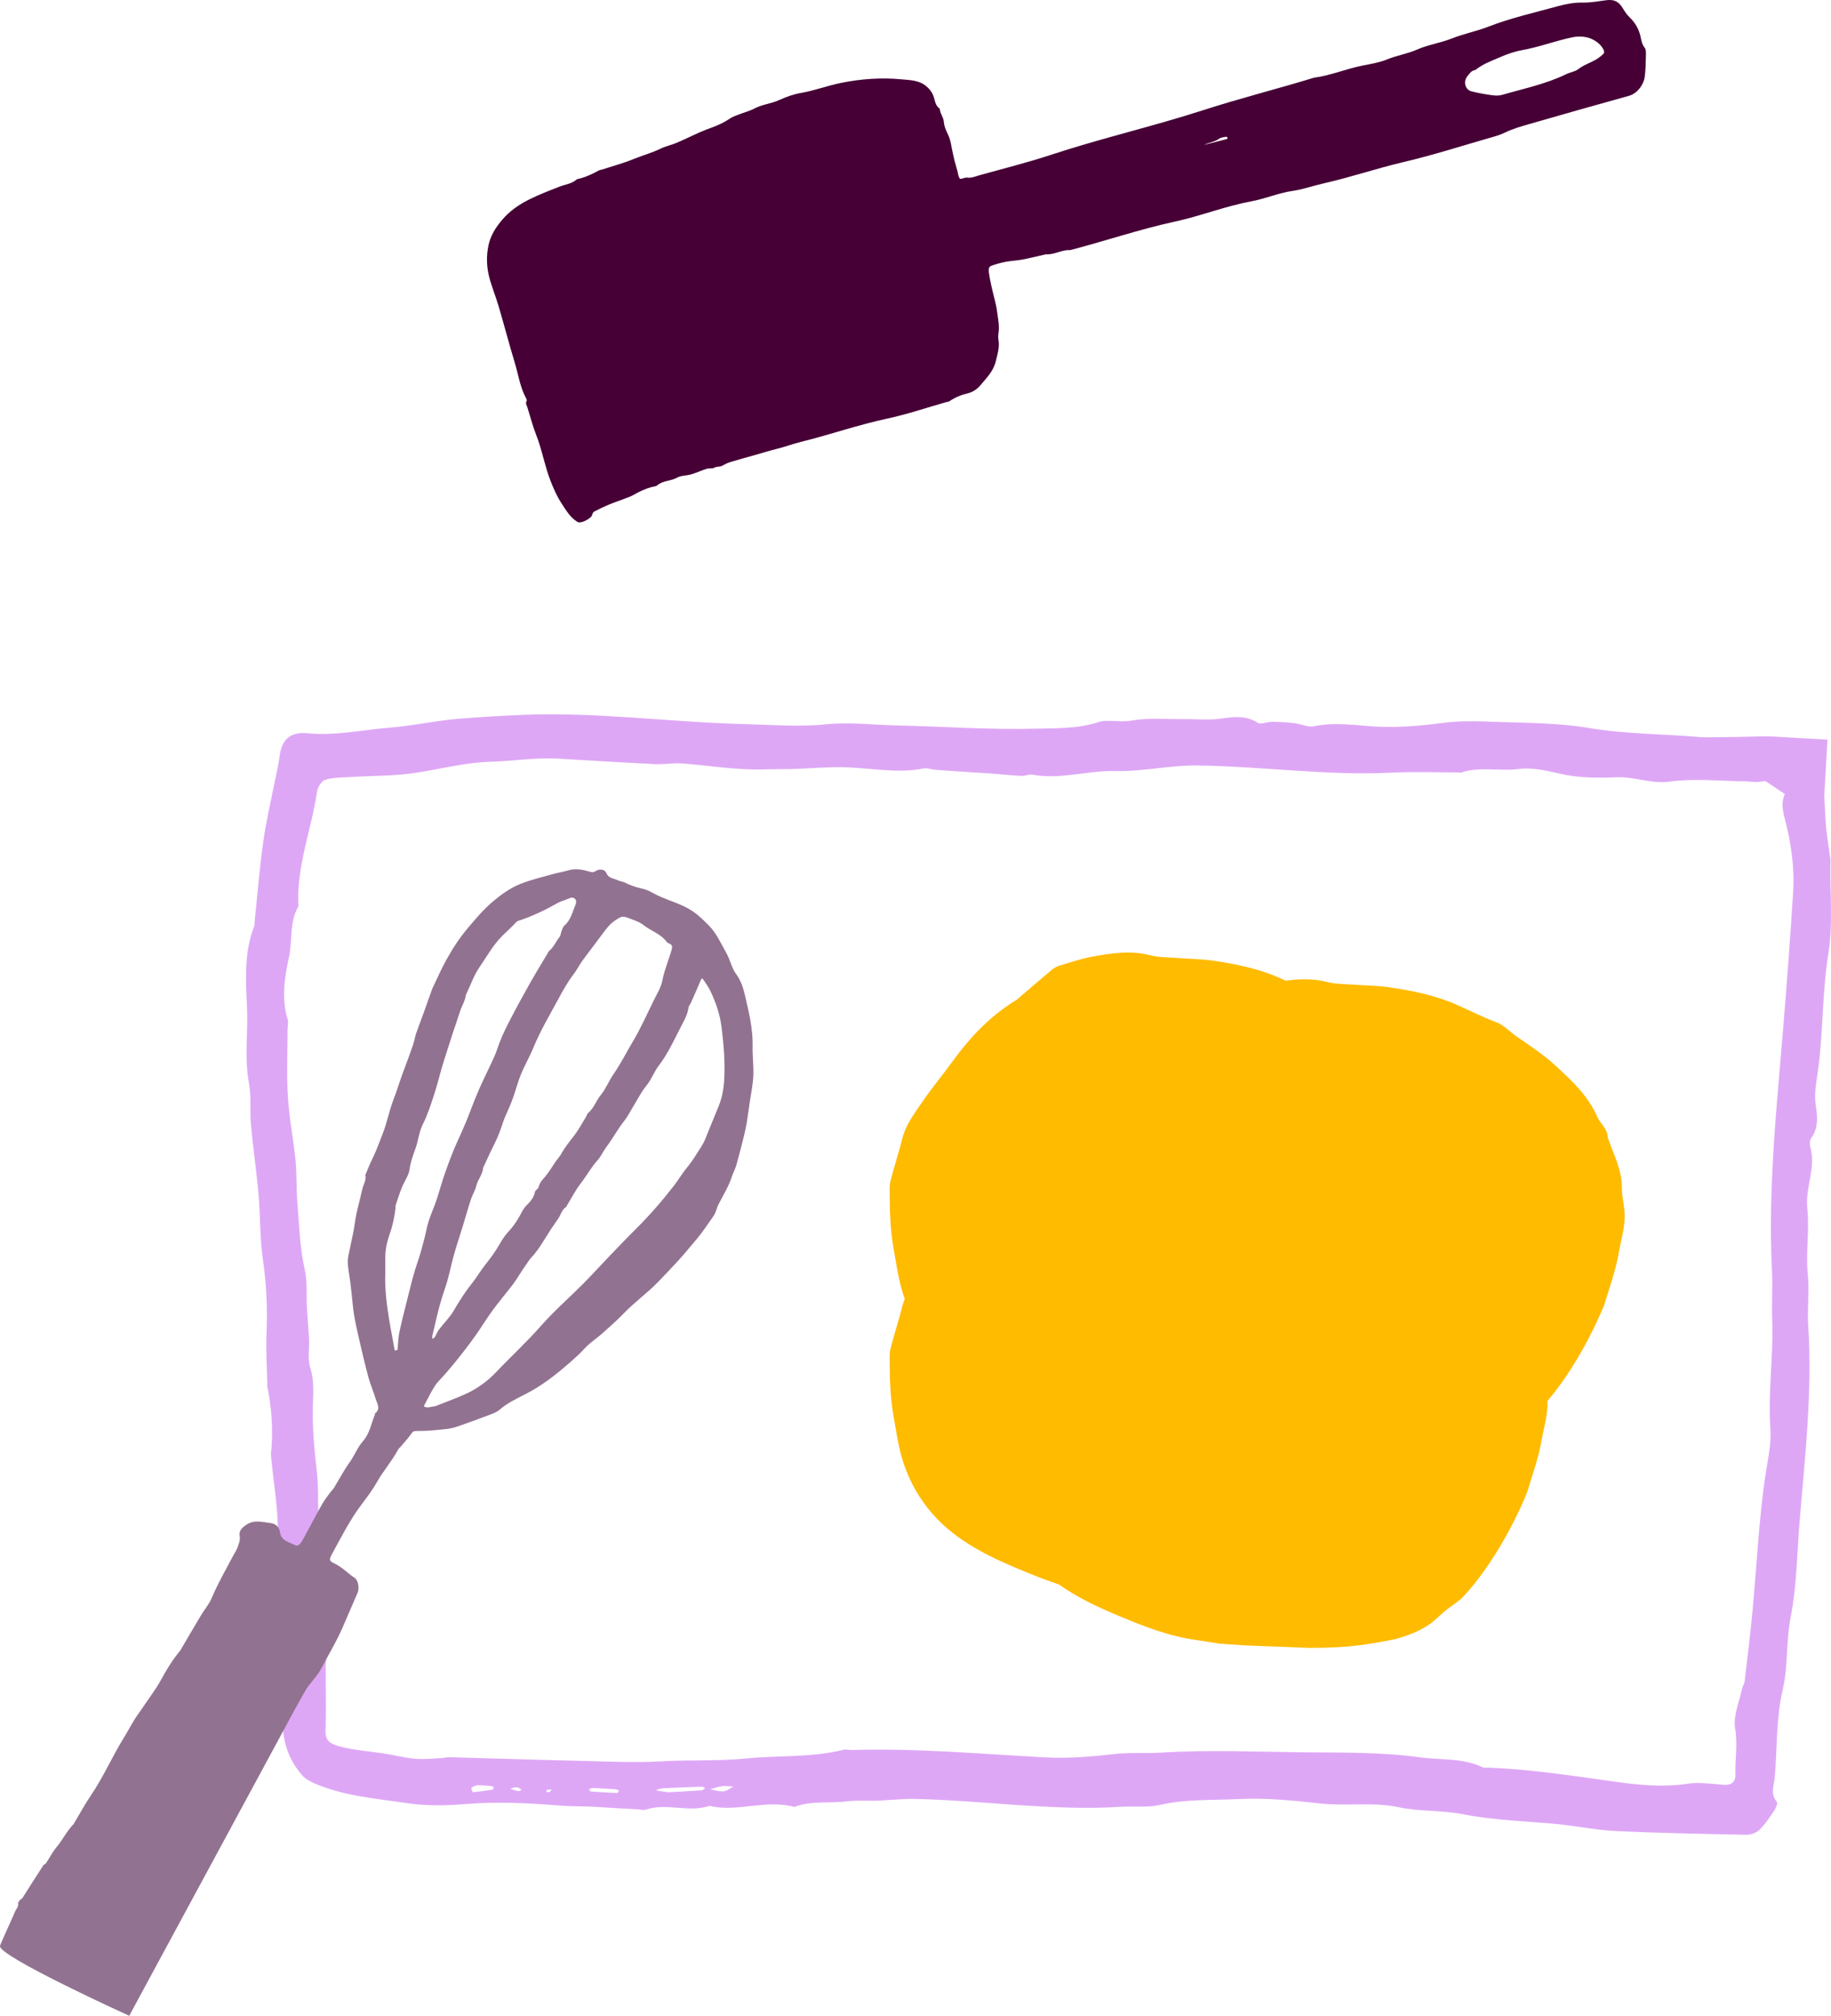 <?xml version="1.0" encoding="UTF-8"?><svg xmlns="http://www.w3.org/2000/svg" viewBox="0 0 2425.82 2669.08"><defs><style>.d{fill:#fb0;}.e{fill:#927291;}.f{fill:#460036;}.g{fill:#dea7f6;}</style></defs><g id="a"/><g id="b"><g id="c"><path class="g" d="M2395.61,1755.14c-1.51-22.5,1.81-44.89-.54-67.84-2.95-28.82,2.52-58.14-.68-87.59-2.89-26.64,11.49-52.93,4.22-80.3-1.02-3.84-1.31-9.35,.81-12.18,9.87-13.19,8.5-29.02,6.34-42.39-2.76-17.04,.77-31.99,2.96-48.27,6.86-51.08,5.38-102.82,13.63-154.15,6.15-38.28,2.12-78.11,2.63-117.26,.03-2.45,.36-4.93,.06-7.34-2.24-17.91-5.76-35.76-6.55-53.71-.46-10.48-1.64-29.7-1.64-29.7l4.28-75.04-78.53-4.48s-79.72,2.03-89.24,1.18c-49.13-4.4-98.44-3.83-147.59-12.06-44.77-7.5-91.06-6.72-136.72-8.62-19.13-.8-38.57-.61-57.49,1.83-27.14,3.5-54.11,6.02-81.58,5.16-29.49-.93-58.87-7.14-88.66-.78-8.17,1.75-17.74-3.08-26.76-4.1-9.76-1.1-19.64-1.65-29.46-1.74-6.44-.06-14.89,3.95-18.96,1.25-15.04-9.97-32.52-7.9-46.94-5.71-17.97,2.73-35.1,.57-52.58,.83-22.63,.34-45.81-2.01-67.69,2.03-15.43,2.85-31.11-2.16-44.57,2.21-27.18,8.82-55.41,7.81-82.53,8.49-61.26,1.53-122.7-2.93-184.08-4.33-31.22-.71-62.07-4.63-93.81-1.43-35.94,3.63-72.71,.51-109.1-.39-97.58-2.43-194.66-16.26-292.62-12.16-28.15,1.18-56.08,2.9-84.13,5.12-31.02,2.45-61.21,9.43-92.38,11.88-36.01,2.83-71.46,10.99-108.24,7.35-23.18-2.29-34.57,8.55-37.18,31.29-1.26,10.99-4.15,21.81-6.29,32.7-5.18,26.48-11.51,52.81-15.22,79.48-4.93,35.48-7.81,71.23-11.56,106.87-.17,1.65,.23,3.47-.35,4.94-13.61,34.65-11.42,71.67-9.66,106.86,1.69,33.61-3.7,67.29,2.57,100.91,3.36,18,1.02,36.88,2.68,55.25,2.77,30.57,7.3,61,9.97,91.58,2.57,29.39,1.79,59.14,6.01,88.27,4.64,32,6.06,63.72,4.66,95.88-.99,22.52,.6,45.16,1.03,67.75,.02,.83-.27,1.69-.11,2.48,5.45,26.75,7.66,53.7,5.73,80.91-.29,4.13-1.01,8.32-.63,12.41,3.11,33.84,9.31,67.7,9,101.48-.47,51.44,1.32,102.44,6.57,153.72,3.28,32.08-1.85,64.8-.51,97.51,1.11,27.03,8.65,49.45,26.14,69.44,4,4.57,10.08,7.99,15.87,10.52,38.75,16.94,80.98,20.07,122.09,26.26,25.41,3.83,51.67,3.54,78.19,1.34,41.18-3.42,83.19-1.51,124.52,1.94,16.78,1.4,33.4,.75,50.04,1.9,18.06,1.25,36.16,2.11,54.24,3.14,3.44,.2,7.28,1.44,10.27,.43,27.57-9.38,56.67,4.34,84.16-5,37.48,8.85,75.21-9.13,112.68,1.45,22.2-8.7,45.83-4.54,68.43-7.33,15.3-1.88,29.93-.34,44.81-1.14,15.73-.85,31.5-2.5,47.21-2.15,90.69,2.04,180.94,16.02,271.93,10.43,17.43-1.07,35.58,1.24,52.24-2.6,34.1-7.86,68.83-5.94,103.1-7.66,35.93-1.8,72.45,1.73,108.38,5.76,34.74,3.9,69.58-2.35,104.37,5,27.89,5.9,56.84,3.73,85.49,9.33,41.41,8.1,84.27,9.17,129.09,13.39,26.74,3.19,50.83,7.84,75.08,8.94,57.02,2.6,114.11,3.72,171.18,4.8,5.9,.11,13.46-2.64,17.47-6.63,7.77-7.74,13.88-17.12,19.99-26.24,2.08-3.11,4.25-9.22,2.7-11.01-8.66-9.94-3.69-20.82-2.75-30.77,3.68-38.97,1.58-78.18,10.67-117.05,7.35-31.44,4.3-64.57,10.68-96.95,8.03-40.72,8.26-82.89,11.62-124.24,7.04-86.8,17.41-173.78,11.52-261.34Zm-1743.02,614.52c-8.63,1.38-17.31,2.58-26.02,3.35-.56,.05-2.74-5.23-2.07-5.81,2.02-1.77,5.08-2.45,7.73-3.55,9.39,.54,13.63,.65,17.83,1.09,1.49,.16,2.89,1.11,4.33,1.7-.59,1.12-1.03,3.1-1.8,3.22Zm34.39,1.96c-3.72-.68-7.33-1.95-10.98-2.99,5.16-2.2,7.69-2.42,9.99-1.8,1.84,.49,3.38,2.01,5.05,3.08-1.36,.61-2.86,1.93-4.07,1.71Zm37.51,1.7c-.09,.01-.46-2.04-.71-3.13,2.2-.31,4.4-.63,6.61-.94-.33,3.16-3.1,3.71-5.9,4.07Zm93.53,.79c-11.93-.49-23.86-1.17-35.77-2.04-.65-.05-1.14-2.16-1.7-3.31,1.5-.46,3-1.31,4.5-1.3,4.26,.03,8.52,.41,12.78,.65,9.42,.54,13.7,.64,17.93,1.1,1.49,.16,2.89,1.18,4.33,1.8-.69,1.08-1.42,3.12-2.07,3.09Zm111.66-3.57c-14.67,1.03-29.35,1.77-44.04,2.59-9.15-1.07-13.13-1.85-17.11-2.63,3.25-.93,6.47-2.49,9.77-2.67,17.22-.91,34.46-1.51,51.69-2.05,1.41-.04,2.87,1.16,4.3,1.78-1.54,1.03-3.01,2.85-4.62,2.97Zm28.17,1.46c-5.67,.04-11.36-1.7-17.04-2.69,5-1.46,9.91-3.58,15.03-4.2,5.15-.62,10.49,.25,15.75,.46-6.39,3.79-10.05,6.4-13.74,6.42Zm1380.31-413.54c-8.12,57.57-10.84,115.85-16.24,173.8-2.94,31.55-6.88,63.01-10.58,94.49-.35,2.96-2.61,5.67-3.22,8.64-3.66,17.88-12.16,36.58-9.3,53.52,3.51,20.75-.27,40.41,.37,60.51,.32,10.17-5.27,14.68-15.9,13.82-15.77-1.28-32.96-3.6-47.15-1.44-33.67,5.12-66.81,1.53-98.94-2.99-54.29-7.64-108.35-15.85-163.19-18.25-3.45-.15-7.4,.61-10.25-.74-26.33-12.45-55.77-9.19-83.27-13.01-50.54-7.03-102.32-6.08-153.77-6.6-62.51-.63-124.94-3.5-187.44,.41-20.84,1.3-41.99-.44-62.66,1.89-30.6,3.46-61.03,6.1-91.9,4.45-85.42-4.58-170.74-12.38-256.43-9.77-3.43,.1-7.12-1.22-10.29-.42-42.48,10.69-86.43,7.38-129.59,11.65-37.14,3.68-74.93,1.6-112.47,3.78-35.38,2.06-71.06,.15-106.59-.66-57.93-1.33-115.85-3.23-173.78-4.79-3.22-.09-6.46,.9-9.7,1.04-11.94,.51-23.98,2-35.79,.99-13.94-1.19-27.64-4.83-41.52-7-18.96-2.96-38.37-4.13-56.8-8.91-8.73-2.26-20.93-5.07-20.49-19.82,.87-29.18,.12-58.41,.13-87.62,0-4.14,1.45-8.5,.51-12.38-7.26-30.06-7.54-60.38-5.04-90.87,.41-4.96,2.64-11.05,.49-14.7-7.45-12.67-1.83-25.5-2.66-38.17-.89-13.49-2.21-26.96-2.79-40.45-.86-20.1,.13-40.35-2.14-60.28-3.34-29.43-6.15-58.73-5.24-88.39,.49-15.92,1.66-32.82-3.09-47.64-4.55-14.2-1.17-27.21-2.02-40.71-.85-13.49-2.05-26.96-2.81-40.45-.94-16.79,.8-34.08-2.87-50.27-6.69-29.54-7.3-59.41-9.79-89.19-1.54-18.39-.59-36.97-2.4-55.32-2.77-28.11-8.43-56.01-10.13-84.14-1.81-29.94-.45-60.05-.43-90.09,0-4.11,1.37-8.53,.21-12.26-8.62-27.7-4.15-56.31,1.61-82.48,4.94-22.46,.17-46.74,12.61-67.64-3.14-52.32,17.24-101.07,24.6-151.81,.85-5.84,5.98-14.21,10.99-15.71,10.71-3.21,22.63-2.93,34.09-3.65,28.88-1.82,58.16-1.22,86.58-5.64,32.8-5.09,64.65-13.63,98.54-14.56,29.69-.82,59.3-5.88,89.3-4.08,43.04,2.58,86.08,5.16,129.15,7.25,11.4,.55,22.96-1.74,34.31-.92,36.54,2.64,73.13,9.1,109.45,7.89,15.62-.52,31.54-.03,47.28-.86,16.59-.88,33.19-1.91,49.8-2.09,38.13-.4,76.12,9.3,114.42,1.67,4.62-.92,9.87,1.41,14.87,1.79,16.19,1.22,32.4,2.26,48.6,3.33,8.1,.54,16.22,.88,24.31,1.5,13.87,1.06,27.71,2.54,41.59,3.27,4.76,.25,9.88-2.55,14.38-1.7,37.07,7.03,73.02-5.67,109.99-4.73,35.94,.91,72.05-7.82,108.05-7.39,86.37,1.03,172.35,13.91,259.03,9.47,28.57-1.46,57.29-.28,85.95-.29,1.72,0,3.63,.71,5.14,.2,24.94-8.34,50.98-1.34,76.51-4.7,17.6-2.31,36.19,2.08,54.52,6.26,23.98,5.47,49.8,5.85,74.63,4.69,23.98-1.12,45.82,9.18,70.83,5.74,32.24-4.43,65.74-.74,98.7-.43,6.03,.06,12.13,1.4,18.07,.87,3.65-.33,7.01-.67,10.11-1.06l25.48,17.13c-4,8.2-3.97,18.23-.45,31.45,8.59,32.24,13.48,65.42,11.42,98.25-3.75,59.71-8.19,119.46-13.11,179.09-8.79,106.6-20.25,213.46-14.99,320.91,1.1,22.54-.47,45.1,.38,67.79,1.77,47.28-5.86,94.56-2.44,142.26,1.6,22.28-4.19,44.86-7.35,67.27Z"/><path class="e" d="M952.07,1594.42c6.12-12.01,13.34-23.45,17.54-36.41,1.66-5.11,4.38-9.9,5.85-15.05,3.59-12.6,6.8-25.32,10-38.03,1.48-5.89,2.79-11.85,3.78-17.84,1.56-9.38,2.81-18.81,4.16-28.22,1.64-11.41,4.13-22.78,4.64-34.24,.58-13.02-1.22-26.14-.93-39.2,.51-22.95-4.89-44.95-9.99-66.95-2.35-10.12-5.33-20.01-12.03-29.02-5.86-7.87-7.67-18.6-12.74-27.49-7.2-12.62-12.85-26.12-23.38-36.68-7.28-7.3-14.46-14.47-23.33-20.05-16.15-10.16-35.09-13.91-51.53-23.33-4.36-2.5-9.26-4.45-14.16-5.5-7.96-1.7-15.42-4.35-22.63-8.05-2.55-1.31-5.81-1.27-8.34-2.6-5.43-2.85-12.52-2.17-15.73-9.96-2.06-5.01-9.48-5.62-14.44-2.25-2.79,1.89-4.51,1.53-7.36,.68-9.29-2.79-18.68-4.69-28.48-1.79-7.3,2.16-14.88,3.32-22.21,5.39-13.74,3.88-27.75,7.19-40.98,12.42-14.06,5.56-26.49,14.69-37.91,24.42-11.7,9.97-21.64,21.91-31.68,33.71-11.22,13.19-20.49,27.49-28.8,42.44-6.68,12.02-12.14,24.73-18.14,37.13-.14,.28-.33,.54-.44,.83-4.07,11.44-8.09,22.91-12.22,34.33-3.03,8.39-6.37,16.67-9.24,25.11-1.68,4.95-2.4,10.23-4.11,15.17-4.17,12.06-8.49,24.08-13.07,35.99-4.59,11.92-8.03,24.2-12.7,36.14-5.96,15.27-8.77,31.67-14.99,47.03-4.39,10.85-8.1,21.96-13.44,32.44-3.14,6.17-5.55,12.71-8.29,19.08-.24,.55-.78,1.18-.67,1.65,1.58,6.86-2.66,12.48-4.02,18.7-3.34,15.28-8.06,30.22-10.06,45.85-1.43,11.16-4.37,22.12-6.49,33.2-1.14,5.95-2.93,11.98-2.74,17.92,.27,8.54,2.13,17.03,3.23,25.55,.75,5.85,1.35,11.71,2.01,17.57,1.03,9.08,1.65,18.23,3.18,27.22,1.82,10.73,4.23,21.37,6.7,31.97,3.88,16.66,7.71,33.35,12.18,49.86,2.64,9.74,6.79,19.05,9.69,28.73,1.91,6.36,7.11,13.29-1.03,19.28-.09,.06,.32,.63,.22,.86-5.1,12.19-6.88,25.51-16.39,36.21-6.92,7.8-10.66,18.32-16.98,27.05-7.51,10.37-13.51,21.83-20.16,32.82-.32,.53-.51,1.17-.91,1.63-7.34,8.4-13.73,17.45-19.01,27.29-7.51,14-15.15,27.94-22.65,41.96-2.11,3.96-6.05,8.51-9.37,6.73-7.91-4.24-19.03-5.41-20.6-17.61-.88-6.79-6.14-11.12-12.18-11.8-10.74-1.21-21.71-4.98-32.37,2.22-5.59,3.78-10.08,7.98-8.8,14.76,1.09,5.77-1.25,10.44-2.87,15.36-1.15,3.5-3.46,6.61-5.21,9.91-9.96,18.78-20.59,37.18-28.91,56.85-3.5,8.28-9.67,15.4-14.36,23.21-8.84,14.76-17.49,29.63-26.22,44.46-.32,.54-.51,1.16-.9,1.63-7.75,9.25-14.41,19.22-20.42,29.71-4.83,8.44-9.25,17.03-15.02,25.08-6.97,9.73-13.5,19.84-20.53,29.62-6.92,9.62-12.22,20.41-18.52,30.54-15.65,25.17-27.4,52.62-44.18,77.25-7.92,11.62-14.61,24.09-21.85,36.18-.32,.53-.49,1.2-.91,1.63-9.08,9.15-14.58,20.94-22.79,30.79-5.39,6.47-9.26,14.2-13.95,21.28-.57,.87-1.98,1.19-3.44,2.58-4.72,7.42-9.03,13.99-13.26,20.61-4.91,7.68-9.72,15.42-14.68,23.06-.58,.9-2.03,1.21-2.72,2.08-1.14,1.41-2.98,3.21-2.77,4.58,.75,4.92-2.95,7.86-4.38,11.75-1.32,3.61-18.59,40.94-19.61,44.63-3.65,13.16,171.18,92.6,171.18,92.6l200.84-371.27s31.12-58.54,36.92-65.95c5.67-7.24,12.16-14.12,16.38-22.16,9.87-18.81,20.95-36.92,29.37-56.63,6.29-14.72,12.66-29.49,19.09-44.19,2.47-5.65,.98-16.46-4.02-19.71-9.04-5.9-16.36-14.12-26.33-18.79-7.41-3.47-7.76-5.08-3.76-12.4,12.45-22.85,24.21-46.04,40.07-66.97,6.84-9.02,13.87-18.31,19.36-28.11,8.51-15.19,20.14-28.2,28.32-43.5,.8-1.5,2.32-2.6,3.45-3.94,4.72-5.61,9.83-10.96,13.96-16.98,2.3-3.36,3.78-3.84,8.08-3.76,12.23,.22,24.51-1.17,36.73-2.38,5.39-.53,10.84-1.64,15.96-3.38,14.13-4.81,28.15-9.97,42.1-15.28,4.95-1.88,10.33-3.75,14.21-7.12,10.53-9.14,23.02-14.87,35.12-21.1,20.3-10.44,38.08-24.15,55.18-38.99,7.88-6.83,15.64-13.64,22.72-21.41,6.53-7.17,15.06-12.46,22.37-18.96,9.91-8.82,19.95-17.58,29.13-27.13,14.64-15.24,32.03-27.4,46.56-42.72,8.59-9.06,17.33-17.99,25.73-27.21,8.5-9.32,16.44-19.15,24.58-28.78,8.12-9.6,14.85-20.05,22.02-30.21,3.2-4.53,4.11-10.61,6.69-15.67Zm-429.18,193.2c-3.37-18.54-7.12-37.04-9.64-55.7-1.92-14.17-3.29-28.58-2.88-42.83,.24-8.17-.06-16.24,.03-24.32,.12-10.23,2.34-20.85,5.8-30.54,4.09-11.42,6.46-22.97,7.84-34.86,.1-.86-.4-1.84-.14-2.61,2.73-8.13,5.26-16.34,8.44-24.29,3.26-8.16,9.16-15.8,10.28-24.15,1.27-9.5,4.46-18.38,7.59-26.84,4.02-10.86,4.75-22.49,10.11-33.08,6.14-12.14,10.31-25.35,14.61-38.33,3.95-11.91,6.84-24.17,10.37-36.23,2.4-8.18,5.09-16.27,7.67-24.39,2.4-7.57,4.77-15.15,7.26-22.69,3.06-9.25,6.4-18.41,9.3-27.7,2.29-7.36,6.84-13.91,7.71-21.76,.06-.57,.5-1.11,.77-1.66,5.7-11.85,10.04-24.66,17.45-35.32,9.44-13.59,17.33-28.27,29.25-40.41,6.48-6.6,13.6-12.66,19.84-19.53,1.09-1.2,3.29-1.42,5.01-2.02,16.91-5.89,33.03-13.44,48.58-22.35,5.18-2.97,11.26-4.34,16.73-6.86,3.22-1.49,5.88-.2,7.5,1.69,1.13,1.32,1.09,4.58,.31,6.43-4.16,9.89-6.28,20.84-15.05,28.41-1.92,1.66-2.7,4.78-3.72,7.33-.98,2.44-.95,5.56-2.49,7.46-5.07,6.21-7.96,14.04-14.4,19.2-.67,.54-.9,1.61-1.38,2.42-8.13,13.73-16.52,27.31-24.34,41.22-9.47,16.84-18.73,33.8-27.54,50.99-5.9,11.51-11.29,23.29-15.32,35.68-2.33,7.15-5.84,13.93-9,20.79-4.72,10.25-9.83,20.33-14.35,30.67-4.44,10.15-8.55,20.45-12.44,30.83-4.88,13.01-10.47,25.68-16.29,38.3-6.37,13.8-11.62,28.16-16.73,42.51-4.33,12.16-7.57,24.71-11.69,36.95-3.04,9.03-7.14,17.71-10.01,26.79-2.53,8.01-3.82,16.39-6,24.52-2.65,9.89-5.23,19.83-8.6,29.48-4.44,12.74-7.79,25.76-11.02,38.82-4.4,17.78-9.13,35.48-13.04,53.37-1.71,7.82-1.75,16.01-2.54,24.03-1.91,1.3-3.75,1.1-3.84,.59Zm195.93-225.67c-2.46,2.65-4.36,6.3-5.24,9.81-.81,3.2-4.38,3.28-5.14,7.5-1.07,5.97-5.85,11.95-10.5,16.4-4.42,4.23-6.68,9.36-9.41,14.33-4.51,8.19-9.85,15.58-16.28,22.42-4.27,4.54-7.51,10.15-10.68,15.6-5.45,9.36-11.79,18.01-18.53,26.49-6.5,8.18-11.77,17.33-18.31,25.47-8.95,11.13-16.35,23.15-23.6,35.42-5.34,9.04-13.11,16.63-19.51,25.08-2.23,2.94-3.52,6.59-5.47,9.77-.65,1.07-2.01,1.72-3.04,2.56-.17-1.23-.7-2.54-.45-3.69,1.03-4.83,2.4-9.58,3.45-14.41,3.6-16.58,7.9-32.91,13.5-48.99,4.68-13.42,7.37-27.54,10.98-41.33,1.04-3.96,2.17-7.89,3.38-11.8,3.06-9.82,6.26-19.59,9.28-29.42,3.61-11.76,6.89-23.63,10.72-35.32,1.96-5.98,5.63-11.48,7.04-17.54,1.98-8.55,8.52-15.24,9.1-24.2,.04-.56,.59-1.09,.85-1.65,4.67-9.93,9.07-20,14.07-29.76,4.81-9.39,8.31-19.2,11.57-29.18,2.15-6.56,5.42-12.75,8.08-19.16,1.95-4.69,3.89-9.39,5.53-14.18,3.44-10.03,6.11-20.37,10.15-30.14,4.78-11.56,11.2-22.45,15.96-34.01,9.66-23.5,22.62-45.26,34.65-67.51,5.65-10.46,11.57-20.95,18.81-30.31,4.15-5.36,7.03-11.27,10.83-16.69,5.28-7.52,10.98-14.74,16.5-22.1,2.14-2.85,4.22-5.74,6.39-8.57,4.68-6.09,8.96-12.58,14.25-18.09,3.93-4.09,8.93-7.39,13.97-10.08,2.27-1.21,6.09-.87,8.68,.12,7.62,2.92,16.02,5.21,22.22,10.14,10.02,7.97,23.19,11.6,30.92,22.61,.64,.91,2.1,1.31,3.23,1.81,4.3,1.88,4.09,4.43,2.88,8.76-3.79,13.51-9.54,26.34-12.15,40.33-1.67,8.97-7.02,17.34-11.16,25.76-9.24,18.78-17.76,38.03-28.49,55.93-8.37,13.96-15.65,28.64-24.87,41.93-6.34,9.13-10.29,19.64-17.18,28.05-6.11,7.46-8.91,17.07-16.45,23.46-1.55,1.31-2.05,3.81-3.2,5.66-5.13,8.27-9.71,16.97-15.65,24.61-6.45,8.3-13.02,16.43-17.95,25.75-3.09,4.41-5.53,7.02-7.46,9.97-5.05,7.74-9.92,15.56-16.27,22.41Zm211.01-44.84c-6.18,9.55-11.84,19.44-19.2,28.28-6.48,7.78-11.62,16.65-17.85,24.66-15.42,19.85-31.79,38.86-49.68,56.57-12.97,12.84-25.55,26.09-38.2,39.25-10.86,11.3-21.34,22.97-32.4,34.08-18.56,18.65-38.56,35.99-55.88,55.7-18.83,21.43-39.81,40.59-59.36,61.23-8.79,9.28-18.8,17.13-29.83,23.5-6.39,3.7-13.26,6.64-20.1,9.5-9.75,4.08-19.67,7.77-29.52,11.61-.87,.34-1.78,.75-2.68,.78-4.57,.14-9.21,3.05-13.69-.32,2.24-4.25,4.48-8.5,6.72-12.74,1.28-2.43,2.44-4.95,3.9-7.27,2.65-4.22,4.96-8.83,8.34-12.39,12.54-13.19,23.97-27.29,35.1-41.65,5.46-7.04,10.79-14.2,15.88-21.52,7.38-10.62,14.14-21.7,21.8-32.11,8.56-11.63,18.01-22.59,26.73-34.11,4.55-6.01,8.29-12.63,12.48-18.91,3.16-4.74,6.47-9.38,9.71-14.06,5.17-5.62,9.28-10.72,12.91-16.14,5.07-7.56,9.73-15.4,14.69-23.04,3.27-5.03,6.77-9.92,10.14-14.89,3.37-4.97,4.49-11.45,10.14-14.92,.69-.42,.89-1.61,1.37-2.41,5.9-9.62,11.04-19.83,17.93-28.69,7.85-10.09,13.86-21.42,22.53-30.98,4.55-5.01,7.23-11.7,11.5-17.31,8.39-11.01,14.88-23.48,23.46-34.31,5.4-6.82,9.04-14.4,13.49-21.63,5.27-8.55,9.82-17.7,16.16-25.38,6.76-8.19,10.06-18.28,16.33-26.43,12.54-16.31,20.71-35.02,30.11-52.98,3.88-7.41,8.21-15.24,9.33-24.05,.26-2.02,2.09-3.79,2.97-5.78,4.53-10.22,9.16-20.4,13.37-30.75,1.48-3.63,3.27-.4,3.45-.14,3.22,4.83,6.69,9.57,9.18,14.78,7.26,15.23,12.67,30.81,14.8,47.96,2.85,23.01,4.82,45.9,3.55,69.03-.67,12.25-2.75,24.17-7.47,35.72-4.66,11.41-9.33,22.81-13.97,34.21-2.51,6.17-4.71,12.53-8.28,18.05Z"/><path class="f" d="M1740.76,102.93c22.79-3.09,43.25-12,64.79-16.18,10.9-2.11,21.97-3.9,32.05-8.03,12.99-5.33,26.99-7.42,39.64-13,15.04-6.63,31.3-8.83,46.35-14.8,15.69-6.22,32.33-9.43,47.93-15.47,30.05-11.65,61.4-18.71,92.3-27.2,10.54-2.89,21.83-5.06,33.36-4.83,10.3,.21,20.67-1.85,30.97-3.14,10.62-1.33,16.7,1.83,22.18,11.18,2.41,4.11,5.26,8.15,8.66,11.46,7.34,7.13,12.21,15.29,14.45,25.38,1.12,5.06,1.89,10.31,5.51,14.91,2.04,2.59,1.72,7.42,1.63,11.22-.23,9.34-.36,18.74-1.64,27.97-1.13,8.11-8.51,21.11-21.07,24.57-43.93,12.11-87.76,24.63-131.55,37.24-10.86,3.13-21.92,6.24-32,11.16-7.01,3.42-14.24,5.34-21.5,7.43-37.69,10.86-75.14,22.84-113.3,31.77-35.79,8.38-70.57,20.31-106.34,28.35-13.6,3.05-26.81,7.89-40.52,9.85-18.82,2.7-36.25,10.38-54.73,13.79-34.52,6.37-67.22,19.47-101.37,26.87-46.95,10.18-92.37,25.71-138.77,37.77-11.14-.87-20.88,6.46-32.03,5.49-.27-.02-.55,.16-.83,.22-10.19,2.29-20.34,4.84-30.6,6.79-7.27,1.38-14.76,1.59-22.02,2.99-6.48,1.25-12.9,3.06-19.1,5.3-3.68,1.33-3.41,5.52-3.05,8.56,.75,6.36,2.09,12.67,3.47,18.94,2.49,11.33,6.04,22.51,7.51,33.96,1.16,9.04,3.19,18.2,1.77,27.51-.44,2.89-.6,5.97-.1,8.82,1.77,10-1.25,19.03-3.55,28.64-3.25,13.55-12.55,22.32-20.64,32.03-4.16,5-10.18,8.91-17.08,10.54-8.43,1.98-16.29,5.33-23.53,10.16-1.37,.91-3.29,1.01-4.95,1.48-25.81,7.31-51.32,16.01-77.5,21.62-38.8,8.32-76.21,21.42-114.64,30.89-10.22,2.52-20.01,6.28-30.2,8.8-10.63,2.63-21.11,5.9-31.66,8.89-10.55,2.99-21.13,5.84-31.61,9.04-3.64,1.11-7.15,2.88-10.48,4.76-3.26,1.84-7.01,.64-10.45,2.6-2.84,1.62-7.09,.52-10.43,1.57-6.94,2.17-13.57,5.37-20.55,7.37-6.08,1.74-13.38,1.4-18.41,4.25-8.41,4.78-18.75,3.68-26.31,10.2-1.78,1.54-4.88,1.56-7.39,2.24-8.32,2.29-16.07,5.8-23.54,10.16-4.02,2.35-8.57,3.85-12.95,5.55-6.79,2.63-13.74,4.88-20.45,7.69-6.56,2.75-13.01,5.8-19.27,9.15-1.49,.8-2.56,3.2-2.96,5.05-.71,3.3-14.18,11.65-19.24,8.58-9.81-5.95-15.3-15.79-21.29-24.92-6.01-9.16-10.34-19.2-14.4-29.56-7.75-19.8-11.14-40.87-18.87-60.47-4.73-11.98-7.85-24.29-11.67-36.46-.88-2.79-3.05-5.64-.92-8.98,.41-.65-.33-2.26-.87-3.25-7.91-14.49-10.1-30.83-14.78-46.34-7.58-25.13-14.25-50.53-21.66-75.71-3.76-12.78-8.94-25.17-12.31-38.04-3.6-13.73-4.04-27.93-1.19-41.92,2.74-13.44,9.8-24.55,18.8-34.95,9.98-11.52,21.81-19.57,35.36-26.35,13.25-6.63,26.88-11.77,40.59-17.12,7.29-2.85,15.8-3.61,22.07-9.22,.97-.86,2.71-.87,4.1-1.24,8.89-2.4,17.16-6.22,25.18-10.68,1.47-.82,3.32-.94,4.96-1.47,13.77-4.49,27.83-8.26,41.21-13.71,11.92-4.85,24.42-8.23,35.94-13.83,6.72-3.26,13.86-4.65,20.57-7.45,10.37-4.34,20.43-9.39,30.71-13.95,5.34-2.37,10.82-4.44,16.31-6.44,8.51-3.09,16.63-6.82,24.18-11.96,3.58-2.44,7.89-3.87,11.98-5.47,6.78-2.67,14.02-4.4,20.39-7.8,10.47-5.59,22.46-6.43,32.94-11.25,9.4-4.32,19.06-7.72,28.97-9.45,18.07-3.15,35.22-9.68,53.06-13.29,26.41-5.35,53.31-7.27,80.18-4.69,10.89,1.05,22.58,1.02,32.02,8.58,4.32,3.46,7.74,7.61,9.79,12.63,2.49,6.1,2.28,13.46,8.69,17.62,.24,6.33,5,11.09,5.44,17.74,.36,5.5,2.83,11.15,5.53,16.61,3.67,7.42,4.38,16.31,6.34,24.57,.78,3.29,1.38,6.63,2.23,9.91,1.16,4.47,2.49,8.89,3.75,13.33,1.02,3.6,1.13,8.12,3.44,10.46,1.3,1.32,6.37-1.83,9.5-1.37,5.71,.85,10.55-1.46,15.61-2.88,31.94-8.94,64.21-16.93,95.68-27.31,66.68-21.98,135.2-37.64,201.93-59.2,48.14-15.55,97.16-27.82,146.31-42.85m213.9-10.25c-5.26,.63-7.72,4.71-10.7,8.37-5.67,6.96-3.04,17.81,5.55,19.97,8.78,2.21,17.75,3.76,26.72,5.01,4.46,.62,9.4,.92,13.63-.32,28.58-8.38,57.98-14.26,85.02-27.45,5.23-2.55,11.68-3.25,16.08-6.7,9.05-7.09,20.59-9.37,29.43-16.84,4.8-4.05,6.22-4.64,3.54-9.76-1.33-2.55-3.26-4.95-5.4-6.88-10.28-9.3-23.12-11.23-35.68-8.62-22.3,4.65-43.71,12.91-66.28,16.96-10.14,1.82-20.07,5.29-29.79,9.56-10.8,4.74-21.94,8.51-32.11,16.7m-359.6,99.22c10.11-2.57,20.23-5.11,30.33-7.76,.51-.13,.77-1.17,1.15-1.79-.8-.46-1.72-1.43-2.39-1.29-3.06,.65-6.6,.88-8.96,2.62-5.91,4.35-13.03,4.78-20.12,8.22Z"/><path class="d" d="M2151.92,1600.74c-1.25-9.34-3.12-18.71-3.12-28.07,0-23.82-11.09-44.38-18.98-66.95-.06-11.88-9.7-17.84-13.5-26.64-12.35-28.59-34.81-49.14-56.98-69.41-15.23-13.93-32.88-25.29-49.89-37.17-8.97-6.26-17.43-15.36-26.5-18.73-18.14-6.74-35.07-15.42-52.59-23.19-28.38-12.59-59.17-18.94-90.01-23.33-15.74-2.24-31.78-2.27-47.67-3.51-11.55-.9-23.46-.68-34.55-3.53-18.47-4.73-36.69-4.12-54.8-1.71-2.41-1.1-4.81-2.22-7.24-3.3-28.38-12.59-59.17-18.94-90.01-23.33-15.74-2.24-31.78-2.27-47.67-3.51-11.55-.9-23.46-.68-34.55-3.53-25.99-6.66-51.48-2.75-76.88,1.88-14.42,2.63-28.47,7.42-42.57,11.61-3.8,1.13-7.67,3.07-10.71,5.6-15.46,12.9-30.62,26.14-45.96,39.18-1.93,1.64-4.29,2.78-6.43,4.17-31.11,20.12-56.22,46.31-77.86,76.17-13.74,18.95-28.87,36.93-42.03,56.26-9.96,14.63-21.4,29.81-25.58,46.41-4.23,16.8-9.52,33.25-14.03,49.94-1.47,5.44-3.18,11.07-3.17,16.61,.07,27.04,.4,53.79,5.27,80.88,3.28,18.26,5.79,36.69,10.96,54.59,1.13,3.93,2.44,7.79,3.81,11.62-1.12,2.8-2.12,5.62-2.85,8.5-4.23,16.8-9.52,33.25-14.03,49.94-1.47,5.44-3.18,11.07-3.17,16.61,.07,27.04,.4,53.79,5.27,80.88,3.28,18.26,5.79,36.69,10.96,54.59,6.98,24.15,18.55,46.51,33.74,66.02,31.6,40.57,77.02,63,122.76,82.03,16.84,7,33.92,13.88,51.47,19.59,24.66,17.57,52.51,30.51,80.5,42.15,31.95,13.29,64.7,26.25,100.11,31.28,10.77,1.53,21.61,3.31,32.46,5.02,11.41,.86,22.14,1.61,32.25,2.25l86.87,3.35c54.69,.12,80.61-5.19,113.78-11.64,16.06-4.67,31.91-10.21,45.62-20,8.6-6.14,15.69-14.38,24.28-20.53,5.93-4.25,11.79-8.57,17.49-13.07,55.18-58.14,87.1-140.98,87.1-140.98,6.9-22.8,15.1-45.45,19.13-68.79,2.95-17.06,8.52-34.07,7.68-51.76,48-56.72,75.48-127.96,75.48-127.96,6.9-22.8,15.1-45.45,19.13-68.79,3.27-18.96,9.82-37.86,7.17-57.69Z"/></g></g></svg>